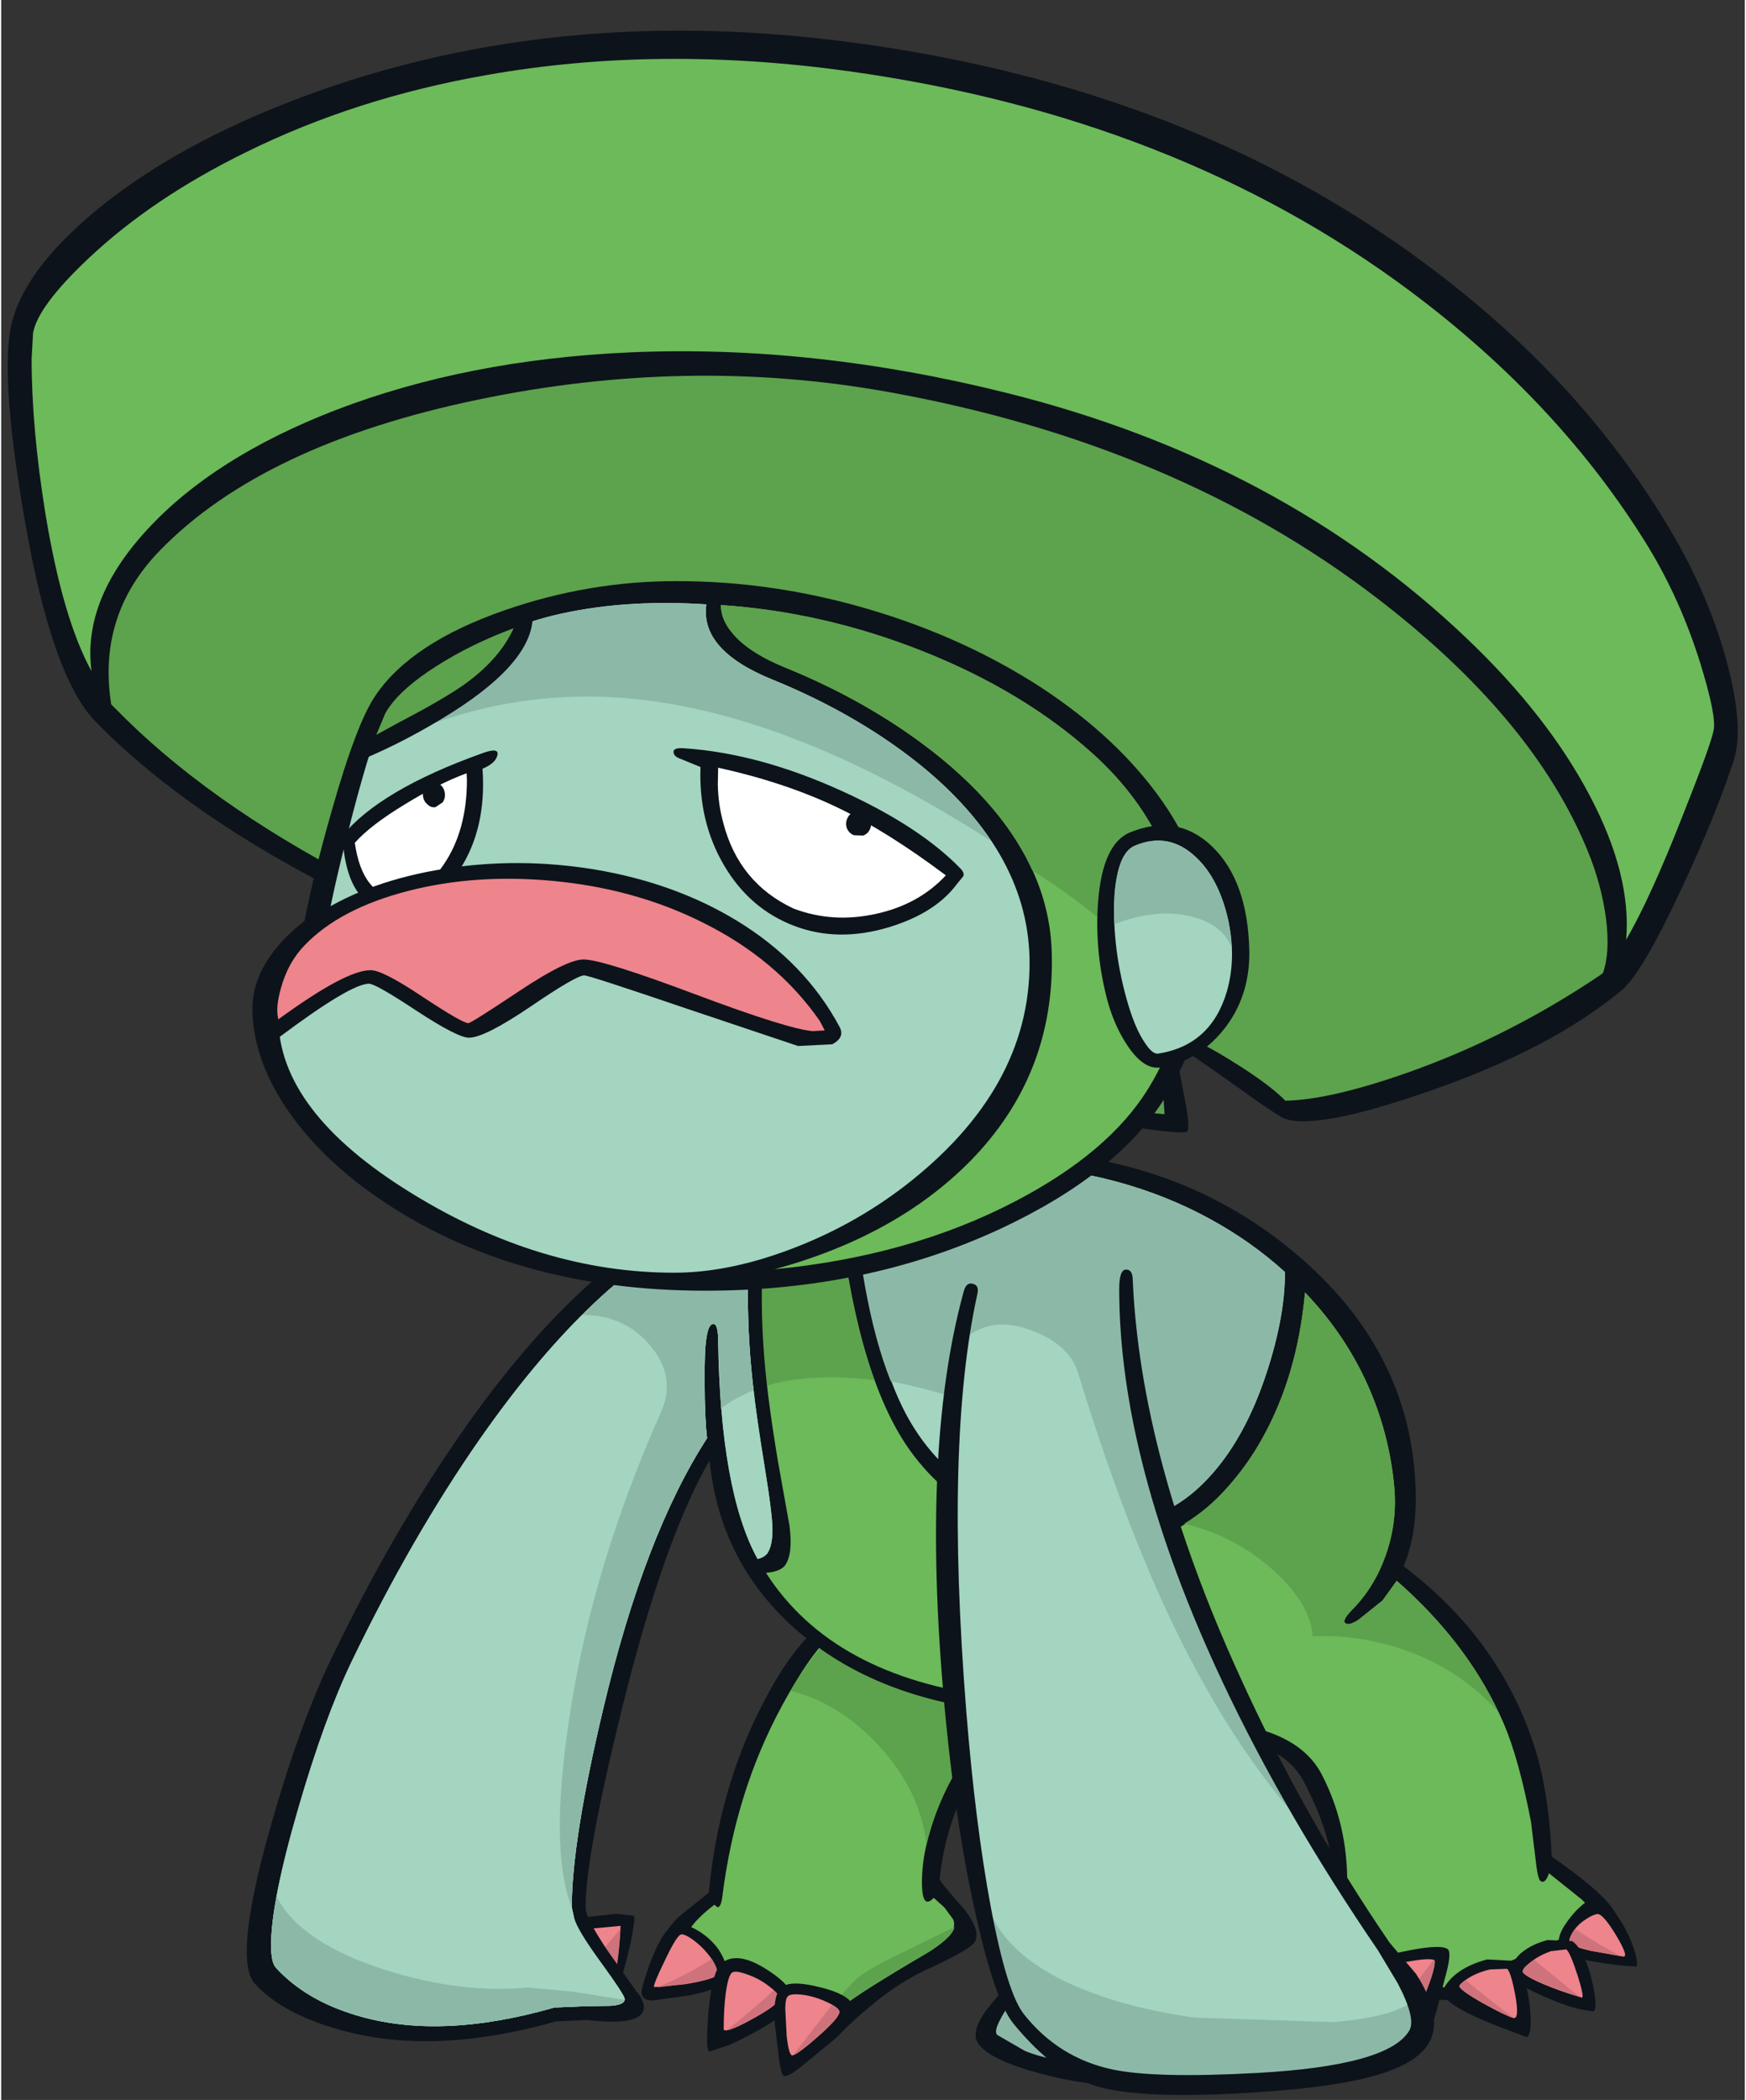 <?xml version='1.0' encoding='utf-8'?>
<svg xmlns="http://www.w3.org/2000/svg" version="1.1" width="252px" height="303px" viewBox="-1.05 -4.5 251.95 303.35"><rect x="-1.05" y="-4.5" width="251.95" height="303.35" fill="#333333" stroke="none"/><g><path fill="#0d131a" d="M87.85 271.95 L90.4 272.25 Q90.55 272.45 90.3 273.9 90.0 276.15 89.1 279.35 88.25 282.65 87.9 282.7 87.15 283.0 85.75 282.05 83.8 280.8 82.05 278.6 80.0 276.0 79.8 273.75 L79.7 273.0 82.95 272.5 87.85 271.95"/><path fill="#ee848c" d="M88.45 273.7 Q88.05 280.05 87.4 281.2 86.35 280.95 84.35 278.9 82.0 276.55 81.45 274.35 L88.45 273.7"/><path fill="#ce737b" d="M87.4 281.2 Q86.4 281.0 84.4 278.95 L88.45 274.1 Q88.1 279.95 87.4 281.2"/><path fill="#0d131a" d="M135.25 230.15 Q148.3 232.7 152.95 235.95 154.7 237.25 154.7 238.5 L154.65 238.8 Q154.45 240.4 151.45 241.35 144.7 243.5 140.0 250.9 135.5 258.0 134.55 266.95 134.9 267.7 138.15 271.35 140.9 274.95 139.3 276.4 138.15 277.5 132.5 280.1 127.0 282.65 120.75 288.7 118.55 290.85 106.35 283.75 L94.6 276.2 Q94.6 274.55 96.85 272.4 L101.2 268.9 Q102.6 254.2 108.7 242.2 113.8 232.05 118.9 229.3 122.15 227.6 135.25 230.15"/><path fill="#6cba5a" d="M150.7 236.95 Q152.55 237.9 152.65 238.5 152.45 238.95 150.85 239.45 142.05 242.25 136.7 251.7 133.75 256.9 132.55 262.4 131.95 265.15 132.0 267.85 132.1 271.35 133.7 269.65 L135.25 271.05 136.5 272.75 Q137.45 274.85 132.45 277.8 123.3 283.15 120.45 285.4 118.8 286.75 110.85 283.65 103.85 280.95 99.15 278.0 97.8 277.1 97.8 276.2 97.7 273.95 102.0 270.65 L102.45 271.0 Q102.95 271.05 103.15 269.5 105.05 254.3 111.75 241.95 116.7 232.85 119.85 231.1 122.15 229.85 133.6 231.95 145.3 234.1 150.7 236.95"/><path fill="#5da24d" d="M120.45 285.4 Q119.95 285.9 118.55 285.8 121.2 282.6 122.75 281.2 124.0 280.05 128.9 277.7 L136.7 273.85 Q136.5 275.5 131.4 278.35 123.9 282.65 120.45 285.4"/><path fill="#5da24d" d="M150.7 236.95 Q152.55 237.9 152.65 238.5 152.45 238.95 150.85 239.45 142.45 242.1 137.15 250.95 134.05 256.1 132.65 261.95 131.8 254.15 125.65 247.55 119.9 241.4 113.0 239.75 115.1 236.25 117.2 233.7 118.95 231.6 119.85 231.1 122.15 229.85 133.6 231.95 145.3 234.1 150.7 236.95"/><path fill="#0d131a" d="M96.25 273.6 Q97.55 273.15 99.65 274.4 101.55 275.55 102.7 277.25 103.55 278.6 103.8 279.85 104.05 281.2 103.5 281.8 102.4 282.95 98.35 283.75 L93.3 284.45 Q90.95 284.65 91.65 282.3 94.05 274.35 96.25 273.6"/><path fill="#ee848c" d="M97.15 274.95 Q97.7 274.8 99.1 275.85 100.6 277.0 101.7 278.6 102.45 279.85 102.45 280.5 L102.4 280.8 Q101.85 281.45 97.65 282.15 L93.3 282.55 Q93.1 282.3 94.8 278.8 96.5 275.2 97.15 274.95"/><path fill="#ce737b" d="M101.6 278.5 L101.7 278.6 Q102.45 279.85 102.45 280.5 L102.4 280.8 Q101.9 281.35 98.4 282.0 L93.7 282.6 Q97.95 280.85 101.6 278.5"/><path fill="#0d131a" d="M103.15 279.0 Q105.5 277.3 109.8 280.15 114.1 282.95 113.0 284.95 112.15 286.45 109.75 287.95 107.85 289.2 104.05 290.95 L101.35 291.85 Q100.95 291.8 100.95 290.5 100.95 287.65 101.3 284.65 101.9 279.9 103.15 279.0"/><path fill="#ee848c" d="M103.35 288.7 Q103.35 285.7 103.65 283.4 104.0 280.9 104.55 280.45 105.05 280.1 106.7 280.7 108.5 281.3 110.0 282.5 111.4 283.55 111.4 284.25 L111.35 284.35 Q111.0 285.25 107.4 287.2 103.8 289.2 103.35 288.7"/><path fill="#ce737b" d="M111.35 284.35 Q111.05 285.1 108.1 286.8 105.15 288.5 103.85 288.75 108.2 285.25 110.6 283.0 111.4 283.8 111.4 284.25 L111.35 284.35"/><path fill="#0d131a" d="M111.45 282.9 Q112.45 281.3 117.6 282.65 122.8 284.0 122.05 286.4 121.55 288.15 119.4 290.05 L114.4 294.15 Q112.5 295.65 112.0 295.35 111.65 295.15 111.35 293.0 L110.75 287.95 Q110.45 284.05 111.45 282.9"/><path fill="#ee848c" d="M114.75 283.65 Q116.6 283.9 118.35 284.75 120.1 285.55 120.1 286.2 L120.05 286.25 Q119.9 287.15 116.8 289.85 113.7 292.55 113.2 292.4 112.75 292.25 112.45 289.6 L112.25 285.7 Q112.25 284.25 112.6 283.9 112.95 283.45 114.75 283.65"/><path fill="#ce737b" d="M120.05 286.25 Q119.9 287.05 117.1 289.55 114.4 292.0 113.4 292.35 L119.0 285.1 Q120.1 285.75 120.1 286.2 L120.05 286.25"/><path fill="#0d131a" d="M102.55 192.45 Q104.25 184.2 104.25 179.45 104.25 173.35 104.8 169.2 L104.9 168.6 105.45 168.4 Q112.45 165.8 120.05 164.25 L122.15 163.85 Q133.35 161.7 143.4 161.75 168.05 161.75 185.6 176.25 203.35 190.95 203.35 212.1 203.35 217.55 201.6 221.75 215.35 232.15 220.4 247.5 222.6 254.25 223.0 263.7 232.5 270.3 232.5 272.9 228.3 276.35 211.95 283.1 L208.75 284.45 206.25 284.35 202.2 282.5 Q198.35 280.6 196.85 280.2 L193.95 279.45 191.1 278.65 Q189.95 278.15 189.55 277.35 L189.35 276.45 Q189.35 275.8 189.7 275.1 191.45 271.3 191.45 267.3 191.45 261.05 187.2 252.9 185.05 248.75 179.3 247.2 175.5 246.1 162.85 244.9 L140.65 242.4 Q123.95 240.05 113.4 230.55 102.0 220.25 101.15 204.4 100.9 200.15 102.55 192.45"/><path fill="#6cba5a" d="M187.35 182.2 Q193.4 188.5 196.75 196.35 199.6 203.1 200.25 210.35 200.7 215.4 199.0 220.2 197.35 224.85 194.1 228.1 192.7 229.55 193.15 229.95 193.65 230.4 195.05 229.5 L198.55 226.7 200.6 223.85 Q211.2 233.15 216.1 244.55 218.25 249.6 220.0 258.65 L220.6 263.55 Q220.95 266.9 221.35 267.2 222.05 267.75 222.6 266.1 L227.35 269.9 Q229.25 271.75 229.6 272.65 228.15 274.2 211.2 281.25 L207.9 282.65 Q207.35 282.8 203.1 280.75 199.2 278.75 197.4 278.25 L194.45 277.5 Q191.55 276.85 191.35 276.45 L191.5 275.95 Q193.45 271.9 193.45 267.35 193.45 258.9 189.75 251.8 187.3 247.1 180.6 245.25 176.55 244.2 163.0 242.9 L140.9 240.4 Q118.1 237.15 108.9 221.8 L109.0 220.3 108.1 208.7 Q106.25 189.5 106.25 179.45 106.25 174.05 106.75 170.1 112.95 167.85 120.2 166.3 L119.85 169.05 Q122.35 193.0 129.6 204.05 139.35 218.7 160.8 218.45 169.8 218.35 177.45 208.8 185.85 198.4 187.35 182.2"/><path fill="#5da24d" d="M107.05 196.6 Q106.25 186.45 106.25 179.45 106.25 174.05 106.75 170.1 112.95 167.85 120.2 166.3 L119.85 169.05 Q121.6 185.4 125.1 194.85 113.8 193.55 107.05 196.6"/><path fill="#5da24d" d="M187.35 182.2 Q193.4 188.5 196.75 196.35 199.6 203.1 200.25 210.35 200.7 215.4 199.0 220.2 197.35 224.85 194.1 228.1 192.7 229.55 193.15 229.95 193.65 230.4 195.05 229.5 L198.55 226.7 200.6 223.85 Q210.5 232.55 215.25 242.75 208.3 235.1 197.7 232.7 194.35 231.95 191.1 231.85 L188.45 231.85 Q188.2 227.3 182.85 222.4 177.25 217.35 169.9 215.6 176.55 211.55 181.15 203.3 186.25 194.15 187.35 182.2"/><path fill="#0d131a" d="M108.6 167.25 L110.15 166.65 109.9 168.35 Q108.35 178.95 109.1 190.05 109.5 196.5 111.2 206.65 L112.85 215.85 Q113.4 220.0 112.2 221.65 111.7 222.3 110.3 222.6 L107.9 222.9 105.05 216.8 Q102.1 209.9 101.55 206.05 94.75 217.55 88.6 242.55 83.4 263.65 83.4 270.85 L83.45 271.5 Q83.8 273.15 86.55 277.25 L90.65 283.05 91.3 283.9 Q91.9 284.95 91.8 285.7 91.4 288.2 83.6 287.3 L79.1 287.5 Q61.9 292.4 48.55 288.9 39.7 286.55 35.6 282.05 32.5 278.65 37.65 260.15 42.0 244.7 46.7 235.0 55.55 216.65 65.55 202.35 81.4 179.65 97.1 171.8 99.7 170.45 108.6 167.25"/><path fill="#a3d5c0" d="M102.55 188.95 Q102.5 186.7 101.85 186.75 101.15 186.75 100.85 188.8 100.55 190.65 100.6 195.35 100.6 200.3 100.95 203.25 91.95 217.15 86.0 242.1 81.4 261.4 81.4 271.0 L81.75 272.6 Q82.15 274.25 85.65 279.05 89.0 283.65 89.05 284.25 89.1 285.1 87.05 285.25 L83.55 285.3 78.75 285.5 78.7 285.55 Q62.2 290.25 50.2 286.6 42.9 284.4 38.65 279.75 37.95 279.0 37.95 276.45 37.95 270.2 41.9 256.65 45.65 243.75 49.55 235.6 58.25 217.55 68.1 203.4 83.75 181.0 99.05 173.3 101.0 172.35 107.75 169.7 106.85 176.75 106.85 183.0 106.85 189.3 107.65 196.15 108.1 200.2 109.2 206.95 110.4 214.25 110.4 216.5 110.4 218.8 109.65 219.9 109.15 220.5 108.25 220.7 102.85 210.9 102.55 188.95"/><path fill="#a3d5c0" d="M102.55 188.95 Q102.5 186.7 101.85 186.75 101.15 186.75 100.85 188.8 100.55 190.65 100.6 195.35 100.6 200.3 100.95 203.25 91.95 217.15 86.0 242.1 81.4 261.4 81.4 271.0 L81.75 272.6 Q82.15 274.25 85.65 279.05 89.0 283.65 89.05 284.25 89.1 285.1 87.05 285.25 L83.55 285.3 78.75 285.5 78.7 285.55 Q62.2 290.25 50.2 286.6 42.9 284.4 38.65 279.75 37.95 279.0 37.95 276.45 37.95 270.2 41.9 256.65 45.65 243.75 49.55 235.6 58.25 217.55 68.1 203.4 83.75 181.0 99.05 173.3 101.0 172.35 107.75 169.7 106.85 176.75 106.85 183.0 106.85 189.3 107.65 196.15 108.1 200.2 109.2 206.95 110.4 214.25 110.4 216.5 110.4 218.8 109.65 219.9 109.15 220.5 108.25 220.7 102.85 210.9 102.55 188.95"/><path fill="#8cb9a7" d="M81.5 283.2 L89.05 284.4 Q88.9 285.15 86.9 285.25 L83.55 285.3 78.75 285.5 78.7 285.55 Q62.2 290.25 50.2 286.6 42.9 284.4 38.65 279.75 37.95 279.0 37.95 276.45 37.95 273.9 38.75 269.5 42.2 276.15 54.4 280.05 65.45 283.55 75.0 282.6 L81.5 283.2"/><path fill="#8cb9a7" d="M107.75 169.7 Q106.85 176.75 106.85 183.0 106.85 189.15 107.65 196.35 105.1 197.35 102.95 198.95 L102.55 188.95 Q102.5 186.7 101.85 186.75 101.15 186.75 100.85 188.8 100.55 190.65 100.6 195.35 100.6 200.3 100.95 203.25 91.95 217.15 86.0 242.1 81.4 261.4 81.4 271.0 78.15 262.95 81.0 243.95 84.25 222.0 94.35 199.35 96.5 194.45 92.8 189.95 89.1 185.45 82.9 185.45 91.2 177.2 99.05 173.3 101.0 172.35 107.75 169.7"/><path fill="#a3d5c0" d="M181.85 193.65 Q178.65 203.5 173.2 209.2 167.35 215.4 159.75 215.45 139.05 215.7 130.35 200.95 124.15 190.45 121.7 165.35 133.6 163.1 145.0 163.8 161.15 164.75 173.65 171.6 179.6 174.85 184.45 179.25 L184.45 179.4 Q184.45 185.65 181.85 193.65"/><path fill="#8cb9a7" d="M184.45 179.4 Q184.45 185.65 181.85 193.65 178.65 203.5 173.2 209.2 170.6 211.95 167.6 213.45 158.9 206.6 148.65 201.9 138.4 197.2 127.5 195.05 125.2 189.3 123.75 181.2 122.6 174.85 121.7 165.35 133.6 163.1 145.0 163.8 161.15 164.75 173.65 171.6 179.6 174.85 184.45 179.25 L184.45 179.4"/><path fill="#0d131a" d="M204.4 33.35 Q226.45 49.6 239.4 70.85 245.4 80.6 248.2 90.75 250.9 100.6 249.25 105.5 246.55 113.7 241.55 124.3 236.0 136.15 233.1 138.55 222.95 147.0 205.35 153.1 189.15 158.75 184.4 157.1 183.45 156.75 177.05 152.15 170.15 147.25 168.45 146.3 L169.8 153.35 Q170.85 158.5 170.3 158.95 169.3 159.7 149.6 156.1 126.55 151.9 105.15 145.8 39.25 127.1 12.55 99.7 6.3 93.25 2.4 70.9 -1.05 51.1 0.25 43.3 1.5 35.65 11.2 27.15 21.3 18.3 37.05 11.65 75.6 -4.5 121.65 1.6 170.15 8.0 204.4 33.35"/><path fill="#6cba5a" d="M202.4 37.45 Q224.15 53.65 236.95 74.5 241.6 82.15 244.45 91.25 246.8 98.85 246.4 100.95 246.05 102.95 241.95 113.25 237.25 125.25 233.75 131.25 234.55 121.9 228.5 110.45 222.4 98.85 210.75 87.75 183.95 62.2 144.4 52.3 116.25 45.25 89.85 46.4 66.25 47.45 47.25 54.75 29.7 61.55 20.1 71.95 10.65 82.15 12.0 92.45 7.85 84.9 5.35 69.75 3.35 57.4 3.35 47.35 L3.55 43.65 Q4.2 39.75 11.65 32.75 20.85 24.1 34.3 17.5 50.2 9.65 69.05 6.35 93.8 1.95 121.5 5.8 168.75 12.4 202.4 37.45"/><path fill="#5da24d" d="M228.15 118.3 Q230.2 123.25 230.85 128.25 231.45 133.1 230.4 136.05 L229.95 136.4 Q216.7 145.3 202.3 150.4 190.95 154.4 184.5 154.5 181.85 151.75 174.75 147.55 L167.8 143.7 166.2 142.9 167.05 156.45 Q159.4 155.9 143.55 152.8 122.05 148.7 101.7 142.65 41.7 124.8 15.4 97.8 L14.85 97.25 Q12.8 84.35 21.9 75.0 36.85 59.65 68.0 53.2 98.15 46.95 127.0 52.1 168.6 59.55 197.75 81.9 220.3 99.2 228.15 118.3"/><path fill="#0d131a" d="M224.75 273.8 Q225.8 272.15 227.05 271.0 228.7 269.45 229.85 269.8 231.35 270.3 233.0 273.05 234.55 275.55 235.15 278.0 235.45 279.35 235.25 279.55 L233.85 279.5 Q226.0 278.75 224.55 277.2 223.4 276.05 224.75 273.8"/><path fill="#ee848c" d="M225.65 276.2 L225.55 275.9 Q225.55 275.4 226.05 274.6 226.7 273.55 227.85 272.8 228.7 272.2 229.5 272.0 230.35 271.8 232.35 275.15 234.35 278.5 233.15 278.1 L228.65 277.3 Q226.2 276.75 225.65 276.2"/><path fill="#ce737b" d="M226.35 274.15 Q229.75 276.4 233.05 278.1 L228.6 277.3 Q226.2 276.75 225.65 276.2 L225.55 275.9 Q225.55 275.4 226.05 274.6 L226.35 274.15"/><path fill="#0d131a" d="M218.6 277.6 Q220.1 276.35 222.4 275.75 L225.95 275.9 Q227.2 276.75 228.15 279.4 228.95 281.6 229.25 284.05 229.5 285.85 229.0 286.05 L227.35 285.8 Q225.5 285.45 222.2 284.05 218.05 282.3 217.45 281.0 217.15 280.35 217.3 279.55 217.55 278.5 218.6 277.6"/><path fill="#ee848c" d="M218.8 280.35 L218.8 280.3 Q218.8 279.85 219.75 279.1 221.05 278.0 222.9 277.35 L225.1 277.1 Q225.65 277.5 226.75 280.9 227.8 284.25 227.3 284.05 224.2 283.15 221.75 282.1 219.1 280.95 218.8 280.35"/><path fill="#ce737b" d="M220.45 278.6 L227.0 283.95 221.65 282.05 Q219.1 280.95 218.8 280.35 L218.8 280.3 Q218.8 279.85 219.75 279.1 L220.45 278.6"/><path fill="#0d131a" d="M213.65 278.55 L217.5 278.75 Q218.65 279.75 219.35 282.55 219.95 285.0 219.95 287.65 219.95 289.7 219.3 289.75 L217.05 288.9 Q208.0 285.55 207.3 283.55 207.1 283.05 207.8 282.1 208.5 281.1 209.65 280.3 211.25 279.2 213.65 278.55"/><path fill="#ee848c" d="M209.65 282.45 Q209.65 282.15 210.5 281.55 211.95 280.5 214.05 280.0 L216.55 279.9 Q217.1 280.35 217.75 283.8 218.35 287.25 217.45 287.0 216.25 286.65 213.2 284.95 209.9 283.1 209.65 282.45"/><path fill="#ce737b" d="M210.55 281.5 Q213.65 284.15 217.5 287.0 L217.45 287.0 Q216.25 286.65 213.2 284.95 209.9 283.1 209.65 282.45 209.65 282.15 210.5 281.55 L210.55 281.5"/><path fill="#0d131a" d="M201.7 288.0 Q200.1 287.0 198.45 284.5 196.65 281.7 196.4 279.3 L196.35 278.65 196.95 278.5 Q207.0 275.9 208.05 277.15 208.55 277.85 207.5 281.5 L206.3 286.2 Q205.25 289.7 204.35 290.0 L203.1 289.25 201.7 288.0"/><path fill="#ee848c" d="M198.0 279.8 Q204.85 278.1 206.05 278.65 L206.1 278.85 Q206.1 280.05 204.85 283.2 203.6 286.3 202.85 286.9 201.95 286.65 200.35 284.5 198.5 282.05 198.0 279.8"/><path fill="#ce737b" d="M205.95 278.6 L206.05 278.65 206.1 278.85 Q206.1 280.05 204.85 283.2 203.6 286.3 202.85 286.9 202.15 286.7 200.85 285.2 L205.95 278.6"/><path fill="#0d131a" d="M144.4 282.0 Q146.1 279.8 153.65 283.15 167.0 296.35 161.95 296.65 156.15 296.95 149.0 295.0 141.7 293.05 140.1 290.65 139.05 289.1 141.2 286.0 L144.4 282.05 144.4 282.0"/><path fill="#8cb9a7" d="M150.55 284.05 Q154.75 285.55 158.1 287.95 161.5 290.4 161.1 291.65 L160.75 292.4 Q159.8 293.0 156.3 293.2 151.05 293.5 146.85 291.75 L142.95 289.5 Q142.3 289.1 143.35 287.15 144.2 285.5 146.0 283.25 146.8 282.75 150.55 284.05"/><path fill="#a3d5c0" d="M139.05 182.2 Q139.55 180.2 143.25 179.05 146.65 177.95 151.15 178.05 155.75 178.1 158.75 179.3 162.1 180.65 162.0 182.9 160.9 205.95 178.55 241.5 186.5 257.45 201.6 280.95 206.35 288.3 200.9 291.85 195.9 295.05 181.1 295.9 165.9 296.75 159.25 295.35 151.2 293.6 146.0 287.2 143.35 283.95 140.7 272.25 138.0 260.4 136.55 245.1 132.9 207.1 139.05 182.2"/><path fill="#8cb9a7" d="M159.25 295.35 Q151.2 293.6 146.0 287.2 144.05 284.8 142.05 277.55 140.05 270.35 138.45 260.15 140.4 265.15 141.05 268.9 142.35 276.25 151.45 281.1 159.25 285.2 171.3 286.95 L191.5 287.6 Q200.95 286.75 203.15 284.25 L203.25 284.15 Q205.4 289.75 199.55 292.6 194.2 295.15 181.1 295.9 165.9 296.75 159.25 295.35"/><path fill="#8cb9a7" d="M154.5 193.65 Q153.15 189.6 147.6 187.6 141.45 185.4 137.5 189.55 L139.05 182.2 Q139.75 178.8 143.65 177.0 147.15 175.4 151.8 175.65 156.35 175.85 159.25 177.7 162.5 179.75 162.0 182.9 159.5 199.4 169.8 224.0 175.85 238.5 189.7 261.9 177.65 249.8 168.05 229.7 160.95 214.75 154.5 193.65"/><path fill="#0d131a" d="M138.05 182.0 Q138.4 180.7 139.35 180.95 140.3 181.15 140.0 182.45 135.3 203.75 138.4 242.65 139.7 258.9 141.95 271.0 144.3 283.5 146.8 286.55 151.8 292.8 159.55 294.45 165.75 295.75 180.4 294.95 199.4 293.9 202.4 288.85 203.45 287.15 200.75 282.0 L197.9 277.25 Q184.35 257.4 175.45 238.5 160.5 206.7 160.5 181.7 160.5 178.95 161.45 178.9 162.4 178.85 162.45 180.25 163.55 206.2 177.95 237.7 187.15 257.95 199.55 276.1 L203.4 280.65 Q207.25 286.65 205.4 290.35 203.8 293.45 197.9 295.2 192.1 296.95 181.0 297.7 163.95 298.85 157.35 296.9 151.15 295.1 145.2 287.8 142.6 284.6 139.85 272.45 137.05 260.15 135.5 244.5 131.6 205.3 138.05 182.0"/><path fill="#0d131a" d="M166.8 111.35 Q173.5 121.05 173.65 131.25 173.7 137.3 171.95 143.35 170.25 148.95 167.2 153.95 160.35 165.05 143.35 173.0 124.1 181.95 100.7 181.95 72.8 181.95 53.2 168.4 44.7 162.5 39.9 155.2 35.25 148.05 35.25 141.1 35.3 134.45 42.8 128.5 44.0 122.1 46.75 112.5 50.3 99.95 53.05 95.95 58.2 88.35 71.7 83.65 83.85 79.45 96.35 79.45 110.45 79.4 124.45 83.55 138.1 87.6 149.2 94.8 160.4 102.15 166.8 111.35"/><path fill="#a3d5c0" d="M100.85 82.8 Q99.9 89.4 110.35 93.65 123.15 98.85 132.5 106.6 147.55 119.2 147.55 134.6 147.55 152.85 129.6 166.75 122.0 172.6 112.9 176.0 104.0 179.35 96.2 179.35 76.9 179.35 58.3 167.9 39.0 156.05 39.0 142.5 39.0 138.4 41.1 134.65 42.9 131.45 45.7 129.4 L46.0 129.15 46.1 128.75 Q47.1 123.2 49.7 113.2 52.75 101.55 54.45 98.55 56.65 94.6 64.35 90.25 71.45 86.25 78.55 84.45 88.55 82.0 100.85 82.8"/><path fill="#8cb9a7" d="M100.85 82.8 Q99.9 89.4 110.35 93.65 118.3 96.85 125.5 101.5 136.4 108.55 142.0 117.0 114.9 99.6 92.5 96.7 71.4 94.0 52.35 104.0 53.7 99.85 54.45 98.55 56.65 94.6 64.35 90.25 71.45 86.25 78.55 84.45 88.55 82.0 100.85 82.8"/><path fill="#0d131a" d="M74.3 84.55 L75.75 84.8 Q75.45 91.65 62.5 99.4 56.05 103.3 49.65 105.8 L50.45 103.45 Q51.0 101.7 52.2 99.85 L53.8 97.6 Q56.0 93.65 62.15 89.95 67.35 86.9 74.3 84.55"/><path fill="#5da24d" d="M73.0 86.25 Q71.05 90.55 66.25 94.1 63.25 96.3 56.35 99.9 L53.15 101.65 54.45 98.55 Q56.25 95.3 61.8 91.75 66.8 88.55 73.0 86.25"/><path fill="#6cba5a" d="M170.1 133.3 Q170.1 144.05 164.7 152.75 159.0 162.0 145.45 169.05 130.3 176.95 110.7 178.85 128.3 174.05 139.0 163.2 151.3 150.65 150.75 133.0 150.3 117.85 134.9 105.15 125.3 97.25 112.4 92.0 106.95 89.8 104.6 86.95 102.95 85.0 102.95 82.95 L102.95 82.9 Q117.9 83.9 132.3 89.65 146.7 95.4 156.65 104.35 163.55 110.55 167.0 118.4 170.1 125.55 170.1 133.3"/><path fill="#5da24d" d="M167.0 118.4 Q170.1 125.55 170.1 133.3 170.1 136.0 169.6 139.35 158.85 128.05 147.95 121.25 143.15 110.65 130.35 101.7 122.1 95.95 112.4 92.0 106.95 89.8 104.6 86.95 102.95 85.0 102.95 82.95 L102.95 82.9 Q117.9 83.9 132.3 89.65 146.7 95.4 156.65 104.35 163.55 110.55 167.0 118.4"/><path fill="#0d131a" d="M68.5 104.3 Q70.95 103.4 70.65 104.6 70.4 105.75 68.5 106.55 69.1 115.05 65.25 121.05 61.7 126.5 56.65 127.0 49.5 127.6 48.4 117.95 L48.2 116.3 Q53.65 109.6 68.5 104.3"/><path fill="#ffffff" d="M66.2 107.2 L66.25 108.15 Q66.25 115.4 62.95 120.3 60.1 124.6 56.45 125.0 53.95 125.25 52.25 123.15 50.6 121.15 50.05 117.25 52.3 114.7 57.35 111.65 62.15 108.7 66.2 107.2"/><path fill="#0d131a" d="M137.6 121.0 Q138.2 121.65 137.95 122.1 L137.05 123.2 Q133.95 127.4 127.2 129.45 119.85 131.65 113.55 129.25 107.1 126.8 103.4 120.5 99.7 114.2 100.0 106.3 L96.95 105.05 Q96.15 104.75 96.1 104.15 96.05 103.45 97.75 103.6 108.55 104.35 120.5 109.8 131.7 114.9 137.6 121.0"/><path fill="#ffffff" d="M125.4 127.5 Q119.15 128.9 113.45 126.75 105.55 123.05 103.3 114.4 102.55 111.7 102.5 108.8 L102.55 106.4 Q112.35 108.55 120.0 112.25 127.05 115.65 135.45 121.95 131.55 126.15 125.4 127.5"/><path fill="#0d131a" d="M162.05 115.75 Q168.9 112.95 173.95 117.8 179.1 122.8 179.3 132.9 179.4 139.55 175.5 144.35 171.8 148.85 166.45 149.7 164.1 150.05 161.8 146.7 159.95 144.0 158.9 140.4 156.9 133.15 157.45 125.75 158.1 117.4 162.05 115.75"/><path fill="#a3d5c0" d="M164.15 146.05 Q162.7 143.9 161.55 139.75 159.55 132.5 159.8 125.85 160.05 118.75 162.8 117.65 167.6 115.65 171.45 119.2 174.8 122.25 176.15 128.0 177.5 133.7 176.05 138.75 173.75 146.5 166.15 147.7 165.3 147.85 164.15 146.05"/><path fill="#8cb9a7" d="M162.8 117.65 Q167.6 115.65 171.45 119.2 173.8 121.3 175.2 124.95 176.6 128.45 176.75 132.4 175.4 128.95 170.75 127.85 165.8 126.7 159.8 129.0 159.55 124.55 160.3 121.55 161.05 118.35 162.8 117.65"/><path fill="#0d131a" d="M44.8 127.45 Q52.25 122.7 63.0 121.0 73.7 119.3 84.7 121.1 96.3 123.05 105.25 128.5 115.1 134.5 120.1 143.85 120.9 145.35 119.05 146.35 L114.1 146.6 98.15 141.25 Q83.9 136.4 83.2 136.4 82.05 136.4 75.45 140.9 68.8 145.4 66.55 145.4 64.9 145.4 58.95 141.5 53.05 137.6 52.1 137.6 49.45 137.6 39.1 145.35 37.25 142.3 38.35 138.5 39.25 135.35 41.75 131.4 43.9 128.05 44.8 127.45"/><path fill="#ee848c" d="M78.65 122.75 Q90.45 123.85 100.2 128.7 111.05 134.05 117.25 143.0 L117.95 144.35 116.25 144.45 Q112.75 144.2 99.15 139.1 85.85 134.1 83.1 134.1 80.65 134.1 73.75 138.7 66.85 143.3 66.45 143.3 65.6 143.3 59.85 139.5 54.1 135.65 52.35 135.65 48.8 135.6 39.0 142.75 38.55 141.1 39.4 138.15 40.4 134.55 42.75 132.1 47.85 126.75 57.75 124.2 67.5 121.7 78.65 122.75"/><path fill="#0d131a" d="M61.7 112.1 Q61.05 112.2 60.55 111.7 60.0 111.25 59.9 110.5 59.8 109.75 60.2 109.15 60.6 108.6 61.25 108.5 61.9 108.4 62.4 108.85 62.95 109.3 63.05 110.05 63.15 110.8 62.75 111.4 L61.7 112.1"/><path fill="#0d131a" d="M123.5 116.2 L122.15 116.15 Q121.45 115.85 121.15 115.15 120.9 114.45 121.2 113.75 121.5 113.05 122.2 112.8 L123.6 112.85 Q124.3 113.15 124.55 113.85 124.8 114.55 124.5 115.25 124.2 115.95 123.5 116.2"/></g></svg>